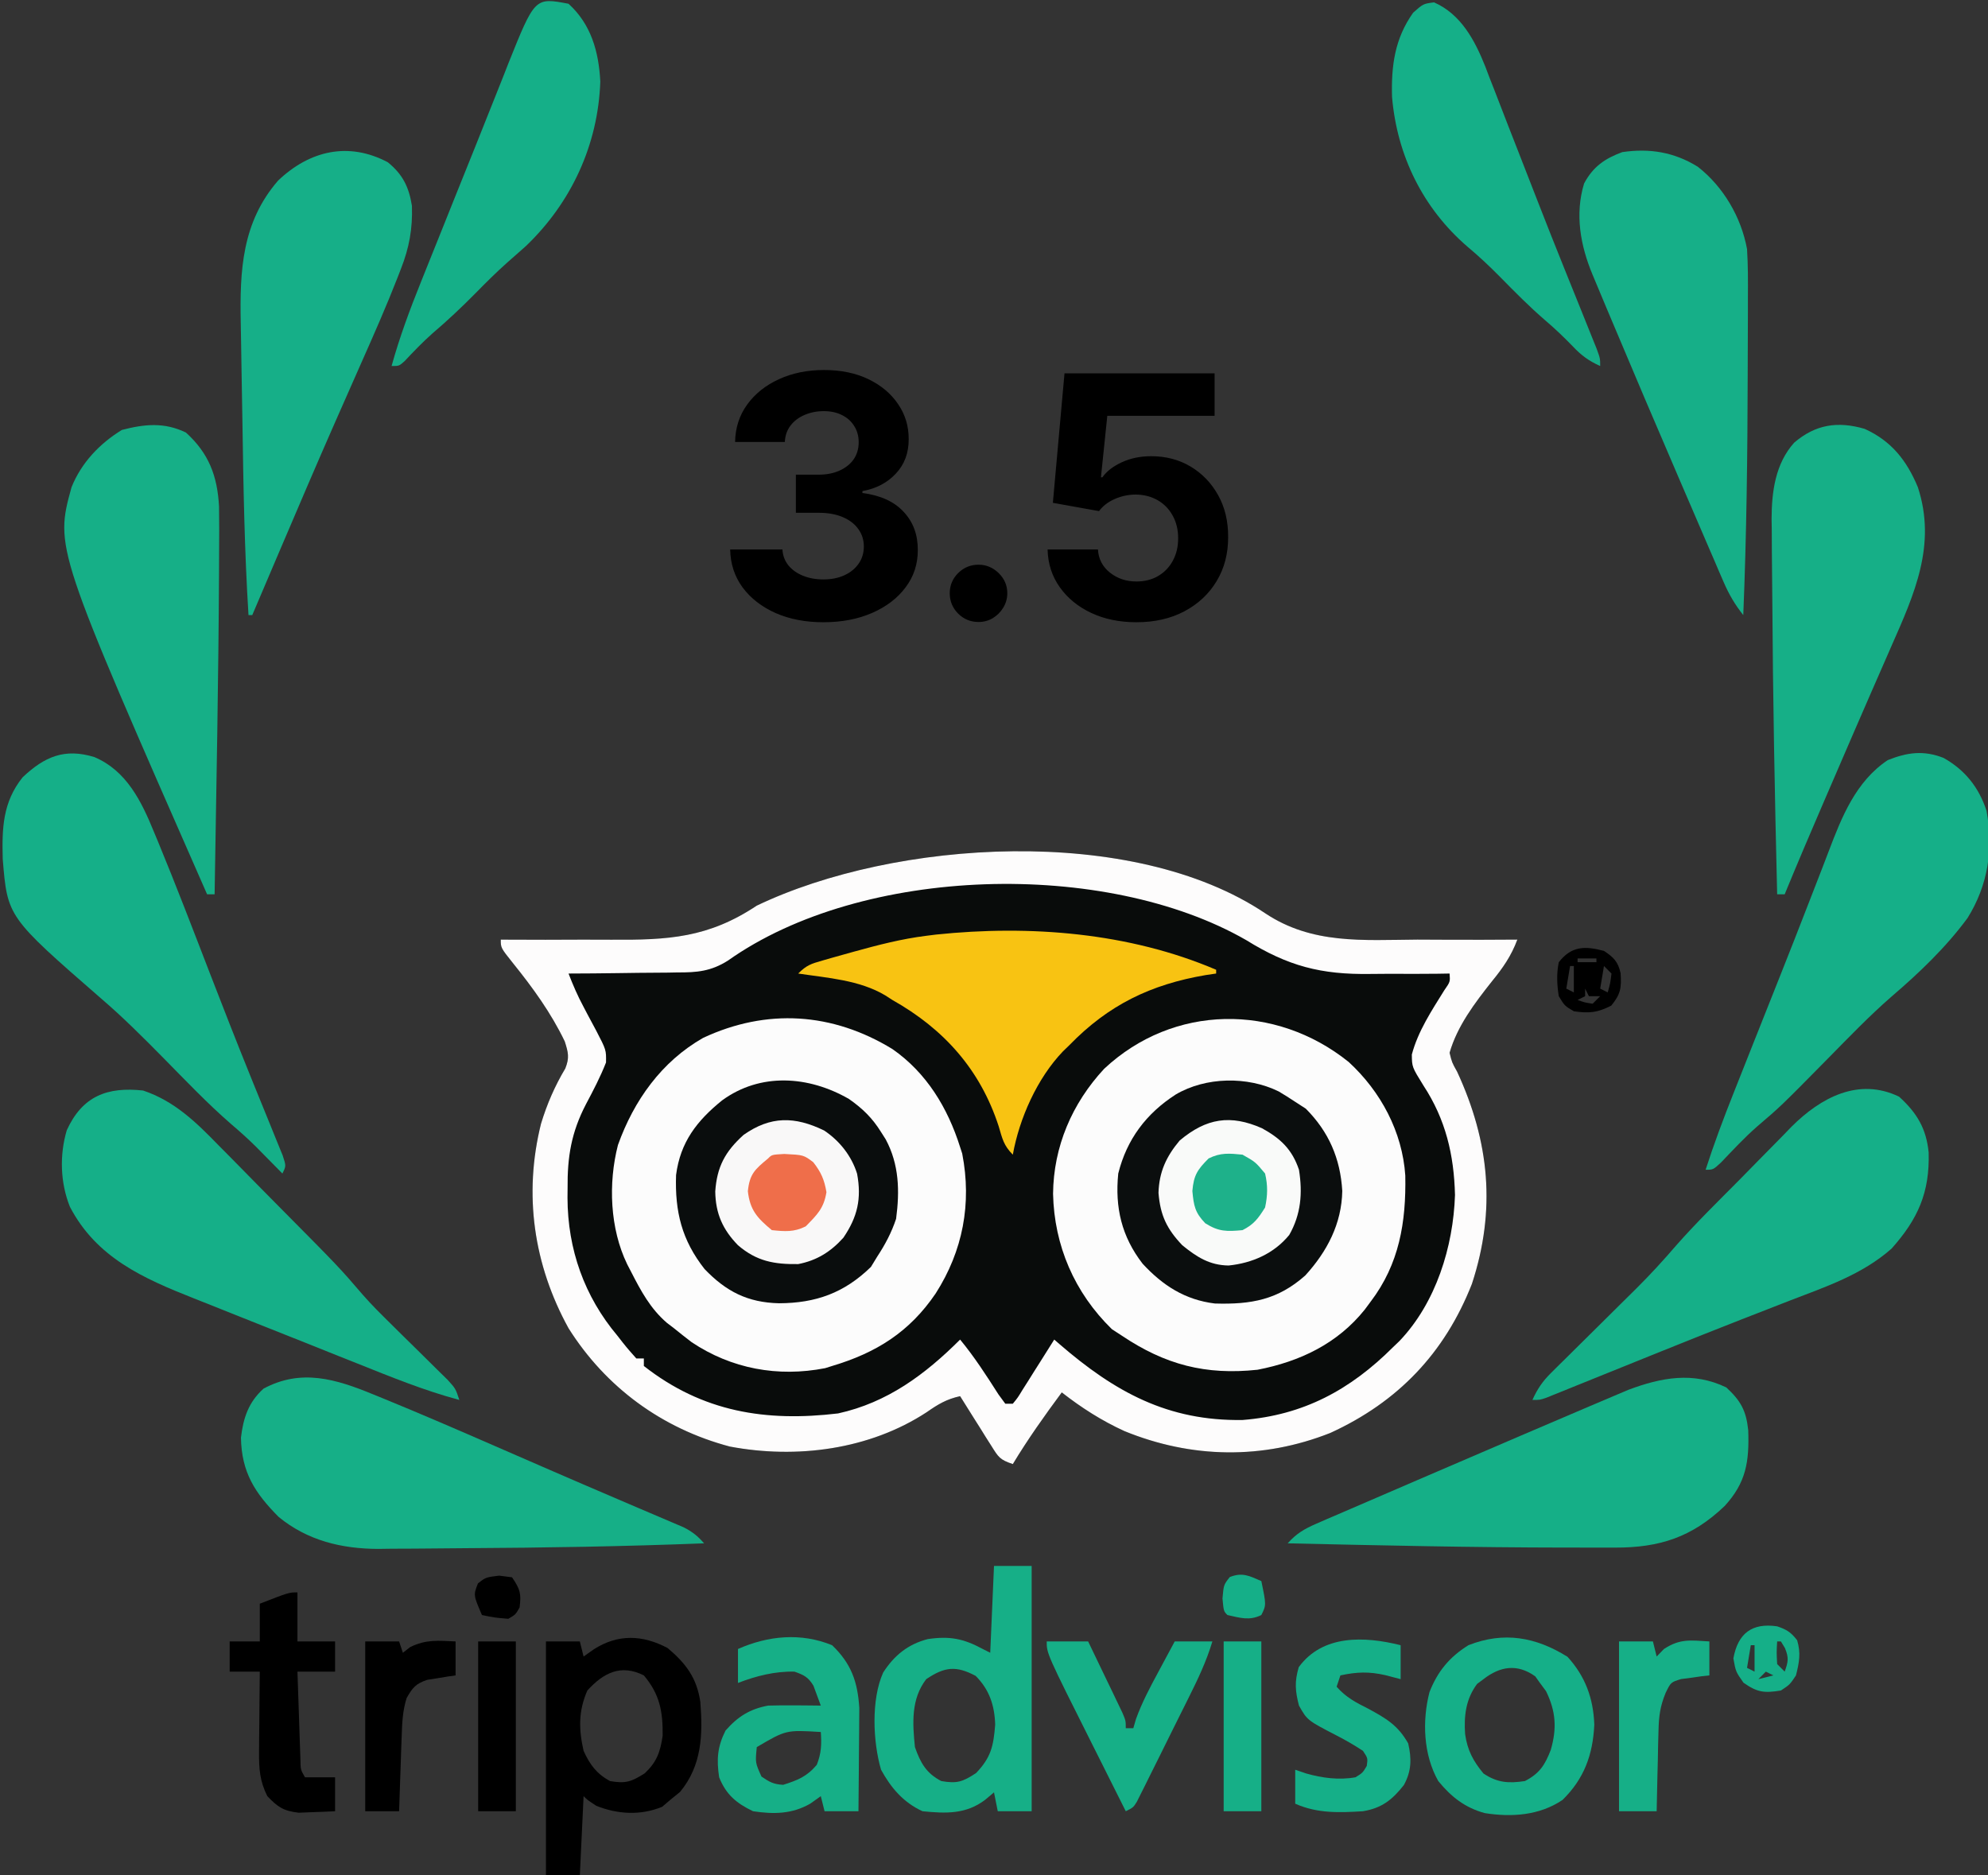 <svg width="106" height="100" viewBox="0 0 106 100" fill="none" xmlns="http://www.w3.org/2000/svg">
<rect x="0" y="0" width="106" height="100" fill="#333333" stroke="none"/>
<g clip-path="url(#clip0_106_4)">
<path d="M67.46 48.697C69.96 50.364 72.666 50.124 75.573 50.101C76.091 50.102 76.609 50.105 77.127 50.108C78.387 50.114 79.646 50.111 80.905 50.101C80.581 50.972 80.135 51.613 79.55 52.327C78.638 53.481 77.703 54.705 77.292 56.137C77.419 56.655 77.419 56.655 77.693 57.143C79.418 60.868 79.778 64.512 78.483 68.459C77.031 72.157 74.532 74.762 70.93 76.409C67.32 77.836 63.533 77.772 59.951 76.308C58.737 75.752 57.666 75.067 56.614 74.246C55.692 75.492 54.804 76.74 54.004 78.068C53.307 77.836 53.238 77.701 52.86 77.099C52.762 76.946 52.664 76.792 52.564 76.634C52.463 76.472 52.363 76.311 52.26 76.144C52.157 75.982 52.054 75.82 51.949 75.653C51.695 75.252 51.444 74.85 51.193 74.447C50.472 74.606 50.02 74.876 49.411 75.302C46.359 77.3 42.477 77.805 38.913 77.133C35.303 76.176 32.303 73.98 30.314 70.825C28.451 67.441 27.909 63.689 28.846 59.922C29.166 58.868 29.579 57.917 30.143 56.971C30.371 56.398 30.3 56.118 30.114 55.533C29.38 54.005 28.402 52.66 27.343 51.346C26.701 50.542 26.701 50.542 26.701 50.101C26.891 50.102 26.891 50.102 27.084 50.104C28.417 50.113 29.749 50.111 31.081 50.103C31.577 50.102 32.072 50.103 32.568 50.107C35.642 50.13 37.769 50.007 40.352 48.29C47.711 44.767 60.382 43.948 67.46 48.697Z" fill="#090C0B"/>
<path d="M71.912 56.627C73.625 58.202 74.774 60.353 74.93 62.682C74.977 65.16 74.617 67.393 73.076 69.416C72.924 69.621 72.924 69.621 72.77 69.829C71.315 71.647 69.313 72.599 67.053 73.038C64.288 73.334 62.133 72.773 59.826 71.227C59.559 71.053 59.559 71.053 59.286 70.875C57.292 68.93 56.21 66.421 56.149 63.657C56.173 61.14 57.161 58.836 58.872 56.992C62.565 53.535 68.006 53.488 71.912 56.627Z" fill="#FCFCFC"/>
<path d="M47.58 55.936C49.401 57.199 50.534 59.074 51.193 61.167C51.248 61.338 51.248 61.338 51.305 61.512C51.823 64.178 51.34 66.698 49.893 68.965C48.5 71.023 46.724 72.135 44.367 72.837C44.245 72.876 44.122 72.914 43.996 72.954C41.482 73.444 39.001 72.989 36.877 71.567C36.559 71.324 36.245 71.077 35.936 70.825C35.81 70.729 35.685 70.633 35.555 70.534C34.676 69.775 34.175 68.84 33.652 67.819C33.583 67.685 33.513 67.55 33.441 67.412C32.52 65.513 32.424 63.095 32.949 61.055C33.798 58.68 35.273 56.607 37.487 55.344C40.881 53.755 44.393 53.988 47.58 55.936Z" fill="#FCFCFC"/>
<path d="M67.46 48.697C69.96 50.364 72.666 50.124 75.573 50.101C76.091 50.102 76.609 50.105 77.127 50.108C78.387 50.114 79.646 50.111 80.905 50.101C80.581 50.972 80.135 51.613 79.55 52.327C78.638 53.481 77.703 54.705 77.292 56.137C77.419 56.655 77.419 56.655 77.693 57.143C79.418 60.868 79.778 64.512 78.483 68.459C77.031 72.157 74.532 74.762 70.93 76.409C67.32 77.836 63.533 77.772 59.951 76.308C58.737 75.752 57.666 75.067 56.614 74.246C55.692 75.492 54.804 76.74 54.004 78.068C53.307 77.836 53.238 77.701 52.86 77.099C52.762 76.946 52.664 76.792 52.564 76.634C52.463 76.472 52.363 76.311 52.26 76.144C52.157 75.982 52.054 75.82 51.949 75.653C51.695 75.252 51.444 74.85 51.193 74.447C50.472 74.606 50.02 74.876 49.411 75.302C46.359 77.3 42.477 77.805 38.913 77.133C35.303 76.176 32.303 73.98 30.314 70.825C28.451 67.441 27.909 63.689 28.846 59.922C29.166 58.868 29.579 57.917 30.143 56.971C30.371 56.398 30.3 56.118 30.114 55.533C29.38 54.005 28.402 52.66 27.343 51.346C26.701 50.542 26.701 50.542 26.701 50.101C26.891 50.102 26.891 50.102 27.084 50.104C28.417 50.113 29.749 50.111 31.081 50.103C31.577 50.102 32.072 50.103 32.568 50.107C35.642 50.13 37.769 50.007 40.352 48.29C47.711 44.767 60.382 43.948 67.46 48.697ZM38.809 51.224C37.908 51.792 37.164 51.858 36.118 51.852C35.95 51.856 35.783 51.859 35.611 51.862C35.084 51.87 34.556 51.872 34.029 51.874C33.668 51.878 33.308 51.883 32.948 51.889C32.07 51.902 31.192 51.908 30.314 51.911C30.551 52.523 30.802 53.108 31.114 53.685C31.186 53.822 31.258 53.96 31.332 54.101C31.482 54.386 31.634 54.67 31.788 54.953C32.325 55.987 32.325 55.987 32.313 56.654C32.01 57.427 31.63 58.152 31.241 58.884C30.459 60.391 30.249 61.687 30.264 63.355C30.263 63.526 30.261 63.696 30.259 63.871C30.268 66.614 31.154 69.126 32.924 71.227C33.019 71.348 33.113 71.469 33.21 71.594C33.438 71.883 33.682 72.16 33.928 72.435C34.061 72.435 34.193 72.435 34.33 72.435C34.33 72.567 34.33 72.7 34.33 72.837C37.468 75.295 40.833 75.825 44.687 75.367C47.315 74.79 49.329 73.289 51.193 71.429C51.958 72.355 52.594 73.344 53.24 74.356C53.36 74.519 53.479 74.682 53.602 74.849C53.735 74.849 53.867 74.849 54.004 74.849C54.27 74.524 54.27 74.524 54.526 74.101C54.624 73.947 54.723 73.792 54.824 73.633C54.977 73.388 54.977 73.388 55.133 73.139C55.288 72.894 55.288 72.894 55.447 72.644C55.703 72.24 55.958 71.835 56.212 71.429C56.301 71.506 56.391 71.584 56.483 71.664C59.447 74.227 62.275 75.781 66.255 75.717C69.507 75.461 72.006 74.103 74.28 71.831C74.394 71.722 74.507 71.613 74.624 71.501C76.568 69.46 77.489 66.476 77.58 63.72C77.528 61.574 77.08 59.686 75.899 57.885C75.286 56.895 75.286 56.895 75.279 56.229C75.607 54.989 76.334 53.891 77.005 52.811C77.325 52.351 77.325 52.351 77.292 51.911C76.963 51.917 76.963 51.917 76.627 51.922C75.796 51.932 74.965 51.93 74.134 51.925C73.778 51.924 73.421 51.927 73.065 51.933C70.435 51.974 68.678 51.513 66.445 50.127C58.947 45.82 45.984 46.136 38.809 51.224Z" fill="#FDFCFC"/>
<path d="M7.629 58.149C9.309 58.712 10.459 59.842 11.671 61.089C11.95 61.369 11.95 61.369 12.233 61.655C12.723 62.148 13.209 62.644 13.694 63.141C14.088 63.543 14.485 63.943 14.881 64.343C18.076 67.565 18.076 67.565 19.359 69.058C19.822 69.585 20.314 70.073 20.814 70.565C21.02 70.768 21.224 70.971 21.429 71.174C21.746 71.486 22.063 71.798 22.381 72.11C22.692 72.416 23.002 72.722 23.311 73.03C23.587 73.3 23.587 73.3 23.867 73.576C24.292 74.044 24.292 74.044 24.492 74.648C22.627 74.15 20.849 73.423 19.059 72.707C18.728 72.576 18.398 72.444 18.067 72.313C17.378 72.038 16.689 71.762 16 71.486C15.121 71.134 14.242 70.785 13.362 70.437C12.68 70.166 11.999 69.894 11.318 69.621C10.995 69.492 10.671 69.363 10.346 69.235C7.632 68.162 5.145 67.063 3.727 64.349C3.213 63.062 3.168 61.596 3.56 60.268C4.395 58.437 5.728 57.942 7.629 58.149Z" fill="#15AF88"/>
<path d="M19.885 74.346C20.06 74.417 20.236 74.489 20.416 74.562C22.415 75.379 24.395 76.237 26.375 77.1C26.76 77.268 27.146 77.436 27.531 77.603C28.11 77.855 28.689 78.106 29.267 78.358C30.446 78.871 31.626 79.379 32.807 79.883C33.223 80.061 33.639 80.239 34.054 80.417C34.311 80.527 34.568 80.636 34.825 80.745C35.175 80.893 35.524 81.043 35.874 81.193C36.067 81.275 36.26 81.358 36.458 81.442C36.918 81.679 37.205 81.905 37.542 82.294C33.293 82.46 29.042 82.53 24.79 82.553C24.251 82.556 23.712 82.561 23.172 82.567C22.403 82.576 21.634 82.579 20.866 82.581C20.636 82.584 20.407 82.588 20.171 82.591C18.218 82.586 16.396 82.148 14.856 80.885C13.593 79.611 12.879 78.51 12.848 76.66C12.97 75.61 13.252 74.765 14.053 74.044C16.059 72.968 17.907 73.533 19.885 74.346Z" fill="#16AF87"/>
<path d="M101.257 58.476C102.215 59.344 102.712 60.182 102.836 61.458C102.895 63.59 102.266 64.999 100.859 66.578C99.281 67.971 97.353 68.61 95.423 69.354C94.743 69.618 94.064 69.884 93.385 70.149C93.207 70.218 93.029 70.288 92.845 70.359C91.442 70.907 90.043 71.466 88.646 72.029C88.44 72.112 88.233 72.195 88.02 72.281C87.202 72.611 86.384 72.941 85.566 73.272C84.997 73.503 84.427 73.732 83.857 73.962C83.686 74.031 83.514 74.101 83.338 74.173C83.103 74.267 83.103 74.267 82.864 74.363C82.727 74.419 82.591 74.474 82.45 74.531C82.11 74.648 82.11 74.648 81.708 74.648C81.971 74.065 82.251 73.653 82.704 73.205C82.825 73.085 82.945 72.965 83.068 72.842C83.198 72.715 83.328 72.588 83.461 72.457C83.595 72.323 83.73 72.19 83.868 72.052C84.297 71.625 84.728 71.2 85.159 70.775C85.586 70.352 86.013 69.929 86.439 69.506C86.704 69.243 86.969 68.98 87.236 68.718C87.986 67.975 88.689 67.206 89.378 66.405C90.447 65.191 91.61 64.059 92.748 62.91C93.067 62.586 93.386 62.261 93.704 61.935C94.167 61.459 94.634 60.988 95.101 60.516C95.241 60.371 95.381 60.227 95.525 60.077C97.085 58.521 99.107 57.438 101.257 58.476Z" fill="#15AF88"/>
<path d="M103.626 40.412C104.767 41.047 105.516 41.987 105.922 43.233C106.294 45.27 106.005 47.197 104.908 48.953C103.765 50.507 102.33 51.879 100.867 53.13C99.674 54.169 98.578 55.312 97.468 56.439C94.958 58.985 94.958 58.985 93.69 60.068C93.007 60.664 92.394 61.33 91.767 61.984C91.345 62.374 91.345 62.374 90.943 62.374C91.388 60.994 91.892 59.648 92.428 58.301C92.513 58.086 92.598 57.871 92.686 57.649C92.962 56.952 93.239 56.255 93.515 55.558C93.657 55.203 93.657 55.203 93.801 54.84C93.896 54.601 93.991 54.362 94.088 54.116C94.183 53.877 94.278 53.639 94.376 53.393C94.567 52.912 94.758 52.431 94.949 51.95C95.444 50.704 95.935 49.456 96.418 48.205C96.668 47.558 96.919 46.912 97.171 46.266C97.284 45.976 97.395 45.686 97.505 45.395C98.204 43.553 98.954 41.667 100.655 40.531C101.697 40.116 102.563 39.997 103.626 40.412Z" fill="#15AF88"/>
<path d="M5.032 40.369C6.738 41.089 7.538 42.715 8.206 44.354C8.279 44.529 8.352 44.704 8.428 44.884C9.387 47.207 10.286 49.555 11.191 51.899C11.878 53.676 12.571 55.45 13.286 57.216C13.352 57.38 13.419 57.544 13.487 57.714C13.803 58.494 14.12 59.274 14.439 60.053C14.551 60.33 14.663 60.606 14.775 60.883C14.874 61.124 14.972 61.364 15.073 61.612C15.258 62.173 15.258 62.173 15.057 62.575C14.931 62.447 14.804 62.318 14.674 62.185C14.502 62.011 14.331 61.837 14.153 61.657C13.986 61.487 13.818 61.317 13.645 61.141C13.222 60.721 12.781 60.329 12.328 59.942C11.057 58.838 9.897 57.616 8.717 56.418C7.64 55.327 6.565 54.248 5.4 53.25C0.399 48.895 0.399 48.895 0.146 45.811C0.102 44.173 0.139 42.782 1.205 41.449C2.375 40.341 3.451 39.883 5.032 40.369Z" fill="#15AF88"/>
<path d="M92.047 73.981C92.81 74.688 93.105 75.209 93.215 76.257C93.275 77.942 93.103 79.058 91.956 80.306C90.216 81.968 88.484 82.528 86.112 82.522C85.95 82.522 85.788 82.522 85.621 82.522C85.082 82.523 84.543 82.522 84.004 82.52C83.819 82.52 83.634 82.52 83.444 82.52C78.515 82.514 73.587 82.405 68.659 82.294C69.119 81.775 69.552 81.522 70.185 81.248C70.374 81.166 70.563 81.083 70.757 80.998C71.065 80.867 71.065 80.867 71.379 80.732C71.594 80.639 71.809 80.546 72.031 80.45C72.734 80.145 73.438 79.842 74.142 79.54C74.626 79.331 75.109 79.122 75.592 78.914C76.802 78.392 78.011 77.872 79.222 77.354C79.857 77.082 80.491 76.809 81.126 76.536C82.015 76.154 82.906 75.774 83.797 75.395C84.117 75.258 84.436 75.122 84.756 74.985C85.196 74.797 85.637 74.61 86.079 74.424C86.322 74.321 86.566 74.217 86.817 74.111C88.589 73.446 90.282 73.129 92.047 73.981Z" fill="#15AF87"/>
<path d="M9.912 23.063C11.138 24.174 11.591 25.384 11.679 27.007C11.692 27.852 11.689 28.695 11.682 29.54C11.68 29.87 11.679 30.2 11.678 30.529C11.649 36.248 11.538 41.968 11.443 47.686C11.311 47.686 11.178 47.686 11.042 47.686C2.924 29.213 2.924 29.213 3.814 25.981C4.338 24.674 5.314 23.651 6.499 22.925C7.719 22.609 8.759 22.507 9.912 23.063Z" fill="#16AF87"/>
<path d="M99.421 22.867C100.849 23.513 101.666 24.55 102.261 25.981C103.265 29.052 102.077 31.676 100.843 34.469C100.729 34.729 100.616 34.988 100.503 35.248C100.259 35.807 100.014 36.366 99.769 36.925C99.134 38.377 98.507 39.832 97.879 41.287C97.673 41.764 97.467 42.241 97.261 42.718C96.548 44.369 95.843 46.023 95.159 47.686C95.027 47.686 94.894 47.686 94.758 47.686C94.63 42.436 94.529 37.184 94.499 31.932C94.496 31.43 94.491 30.927 94.485 30.424C94.476 29.716 94.473 29.008 94.471 28.3C94.468 28.092 94.464 27.884 94.461 27.67C94.465 26.222 94.66 24.723 95.665 23.604C96.799 22.632 97.982 22.447 99.421 22.867Z" fill="#16AF87"/>
<path d="M90.525 8.89C91.891 9.957 92.839 11.576 93.152 13.28C93.208 14.153 93.203 15.024 93.198 15.899C93.198 16.283 93.198 16.283 93.198 16.675C93.198 17.363 93.195 18.052 93.191 18.74C93.189 19.165 93.188 19.59 93.187 20.015C93.178 24.278 93.126 28.537 92.951 32.797C92.505 32.237 92.191 31.7 91.907 31.043C91.825 30.854 91.743 30.665 91.658 30.47C91.571 30.265 91.483 30.061 91.393 29.849C91.299 29.634 91.207 29.419 91.111 29.198C90.807 28.495 90.505 27.791 90.203 27.087C89.995 26.605 89.787 26.122 89.579 25.639C88.323 22.723 87.079 19.803 85.849 16.876C85.781 16.715 85.713 16.553 85.643 16.387C85.455 15.938 85.267 15.488 85.079 15.039C84.997 14.843 84.997 14.843 84.914 14.644C84.27 13.099 83.963 11.435 84.463 9.785C84.941 8.886 85.571 8.453 86.501 8.111C87.963 7.896 89.265 8.111 90.525 8.89Z" fill="#16AF88"/>
<path d="M20.678 8.652C21.471 9.296 21.804 9.968 21.964 10.976C22.005 12.192 21.821 13.206 21.378 14.334C21.324 14.472 21.271 14.611 21.216 14.754C20.607 16.317 19.93 17.851 19.249 19.384C18.853 20.275 18.46 21.168 18.067 22.061C17.985 22.246 17.904 22.431 17.82 22.621C16.875 24.77 15.953 26.928 15.032 29.087C14.951 29.275 14.871 29.463 14.789 29.656C14.342 30.703 13.896 31.75 13.451 32.797C13.384 32.797 13.318 32.797 13.25 32.797C13.035 29.363 12.977 25.927 12.926 22.487C12.914 21.674 12.899 20.861 12.884 20.048C12.872 19.413 12.862 18.778 12.853 18.143C12.848 17.843 12.843 17.543 12.837 17.244C12.78 14.418 12.899 11.859 14.827 9.63C16.506 8.031 18.578 7.54 20.678 8.652Z" fill="#16AF88"/>
<path d="M68.182 58.199C68.48 58.376 68.773 58.56 69.061 58.752C69.247 58.873 69.433 58.993 69.625 59.117C70.852 60.347 71.469 61.779 71.57 63.506C71.538 65.252 70.764 66.73 69.6 68.008C68.138 69.309 66.714 69.564 64.776 69.506C63.188 69.312 62 68.549 60.924 67.384C59.803 65.933 59.443 64.385 59.625 62.575C60.08 60.751 61.116 59.376 62.687 58.363C64.287 57.416 66.518 57.379 68.182 58.199Z" fill="#0B0E0E"/>
<path d="M45.265 58.599C45.991 59.107 46.509 59.61 46.977 60.362C47.06 60.492 47.142 60.621 47.227 60.755C47.944 62.093 47.977 63.505 47.78 64.99C47.533 65.729 47.202 66.352 46.776 67.002C46.665 67.185 46.553 67.367 46.438 67.555C45.013 68.945 43.494 69.486 41.538 69.493C39.866 69.455 38.713 68.864 37.567 67.668C36.354 66.126 35.981 64.612 36.048 62.656C36.273 60.906 37.153 59.768 38.498 58.678C40.542 57.184 43.112 57.359 45.265 58.599Z" fill="#0A0D0D"/>
<path d="M64.845 51.71C64.845 51.777 64.845 51.843 64.845 51.911C64.66 51.939 64.475 51.966 64.285 51.994C61.372 52.49 59.106 53.577 57.015 55.734C56.903 55.843 56.79 55.952 56.674 56.064C55.303 57.495 54.351 59.634 54.004 61.569C53.516 61.08 53.445 60.721 53.251 60.06C52.266 57.03 50.332 54.871 47.58 53.32C47.455 53.239 47.331 53.159 47.202 53.076C45.824 52.254 44.121 52.146 42.56 51.911C43.008 51.463 43.248 51.391 43.846 51.22C44.023 51.169 44.201 51.117 44.384 51.065C44.668 50.986 44.668 50.986 44.957 50.905C45.149 50.851 45.342 50.797 45.54 50.742C46.813 50.39 48.074 50.062 49.386 49.899C49.646 49.866 49.646 49.866 49.912 49.833C54.91 49.312 60.199 49.724 64.845 51.71Z" fill="#F8C312"/>
<path d="M30.314 0.201C31.515 1.29 31.928 2.756 32.008 4.351C31.892 7.72 30.456 10.815 28.035 13.127C27.703 13.425 27.368 13.72 27.031 14.013C26.455 14.527 25.911 15.068 25.371 15.619C24.625 16.375 23.865 17.091 23.057 17.779C22.532 18.244 22.051 18.748 21.57 19.259C21.28 19.517 21.28 19.517 20.879 19.517C21.304 17.983 21.848 16.518 22.442 15.043C22.535 14.811 22.628 14.579 22.724 14.339C23.02 13.6 23.317 12.861 23.614 12.123C23.809 11.636 24.004 11.15 24.198 10.663C24.58 9.709 24.964 8.756 25.348 7.803C25.705 6.919 26.058 6.033 26.408 5.146C26.566 4.75 26.723 4.354 26.881 3.958C26.95 3.781 27.019 3.603 27.09 3.421C28.518 -0.142 28.518 -0.142 30.314 0.201Z" fill="#15AF88"/>
<path d="M76.463 0.126C77.9 0.759 78.635 2.142 79.196 3.548C79.267 3.738 79.339 3.927 79.413 4.122C79.493 4.325 79.572 4.527 79.654 4.735C79.911 5.39 80.164 6.046 80.416 6.703C80.592 7.155 80.769 7.607 80.946 8.058C81.301 8.965 81.654 9.872 82.007 10.779C82.463 11.952 82.928 13.121 83.398 14.288C83.465 14.454 83.532 14.62 83.6 14.79C83.85 15.41 84.1 16.029 84.35 16.649C84.517 17.062 84.683 17.475 84.848 17.889C84.94 18.117 85.033 18.346 85.128 18.582C85.322 19.115 85.322 19.115 85.322 19.517C84.718 19.247 84.319 18.954 83.866 18.473C83.386 17.977 82.899 17.512 82.373 17.065C81.535 16.342 80.764 15.559 79.988 14.77C79.427 14.203 78.859 13.665 78.245 13.154C75.865 11.1 74.49 8.296 74.223 5.165C74.178 3.496 74.368 2.062 75.347 0.679C75.886 0.201 75.886 0.201 76.463 0.126Z" fill="#15AF88"/>
<path d="M53 83.501C53.663 83.501 54.325 83.501 55.008 83.501C55.008 87.817 55.008 92.133 55.008 96.579C54.411 96.579 53.815 96.579 53.201 96.579C53.101 96.082 53.101 96.082 53 95.573C52.847 95.702 52.694 95.831 52.536 95.963C51.516 96.747 50.424 96.704 49.186 96.579C48.166 96.106 47.514 95.343 46.977 94.366C46.544 92.879 46.443 90.627 47.09 89.185C47.681 88.267 48.413 87.673 49.473 87.399C50.635 87.23 51.371 87.37 52.398 87.927C52.53 87.994 52.663 88.06 52.799 88.129C52.865 86.602 52.932 85.074 53 83.501ZM49.386 89.537C48.571 90.599 48.654 91.879 48.784 93.159C49.078 93.997 49.389 94.557 50.189 94.97C51.028 95.116 51.327 95.014 52.046 94.542C52.846 93.704 52.972 93.104 53.063 91.964C53.033 90.945 52.757 90.098 52.021 89.361C50.981 88.809 50.373 88.871 49.386 89.537Z" fill="#16AF87"/>
<path d="M35.597 87.877C36.57 88.694 37.153 89.47 37.341 90.745C37.481 92.512 37.423 94.14 36.262 95.548C36.088 95.689 35.914 95.831 35.735 95.976C35.594 96.096 35.453 96.217 35.308 96.341C34.157 96.817 32.94 96.745 31.795 96.29C31.318 95.976 31.318 95.976 31.117 95.775C31.051 97.169 30.985 98.563 30.917 100C30.32 100 29.724 100 29.11 100C29.11 95.883 29.11 91.767 29.11 87.525C29.706 87.525 30.302 87.525 30.917 87.525C30.983 87.791 31.049 88.056 31.117 88.33C31.3 88.201 31.482 88.073 31.669 87.94C32.955 87.123 34.256 87.167 35.597 87.877ZM31.318 90.141C30.837 91.23 30.856 92.219 31.117 93.36C31.451 94.093 31.811 94.582 32.523 94.97C33.355 95.115 33.661 95.012 34.38 94.555C35.014 93.958 35.205 93.426 35.333 92.555C35.348 91.253 35.175 90.338 34.33 89.336C33.1 88.72 32.179 89.198 31.318 90.141Z" fill="black"/>
<path d="M43.942 60.28C44.766 60.829 45.404 61.634 45.7 62.585C45.948 63.921 45.72 64.891 44.97 65.996C44.297 66.746 43.552 67.213 42.561 67.404C41.28 67.421 40.347 67.256 39.348 66.398C38.536 65.562 38.155 64.714 38.137 63.533C38.227 62.219 38.661 61.405 39.65 60.513C41.087 59.504 42.374 59.519 43.942 60.28Z" fill="#F9F8F8"/>
<path d="M83.578 88.343C84.527 89.382 84.958 90.557 85.008 91.964C84.933 93.568 84.464 94.851 83.314 95.976C82.089 96.804 80.609 96.906 79.174 96.68C78.119 96.397 77.375 95.811 76.689 94.97C75.893 93.571 75.825 91.767 76.219 90.23C76.65 89.124 77.288 88.353 78.296 87.726C80.189 86.981 81.891 87.29 83.578 88.343ZM79.099 89.537C78.987 89.62 78.875 89.703 78.76 89.789C78.158 90.592 78.051 91.491 78.12 92.467C78.243 93.326 78.541 93.893 79.099 94.567C79.844 95.065 80.443 95.1 81.307 94.97C82.089 94.569 82.38 94.108 82.687 93.31C83.016 92.173 82.964 91.26 82.436 90.179C82.275 89.961 82.275 89.961 82.11 89.738C82.027 89.622 81.944 89.506 81.859 89.386C80.899 88.699 79.982 88.849 79.099 89.537Z" fill="#15AF88"/>
<path d="M67.291 60.161C68.282 60.708 68.896 61.288 69.261 62.374C69.461 63.612 69.369 64.753 68.742 65.851C67.929 66.845 66.762 67.352 65.51 67.48C64.494 67.467 63.811 67.027 63.038 66.398C62.212 65.527 61.867 64.804 61.771 63.607C61.804 62.491 62.184 61.668 62.9 60.815C64.327 59.617 65.609 59.419 67.291 60.161Z" fill="#F9FAF9"/>
<path d="M44.367 87.726C45.388 88.704 45.731 89.675 45.818 91.075C45.816 91.329 45.814 91.582 45.812 91.844C45.811 91.981 45.811 92.117 45.81 92.257C45.808 92.688 45.803 93.118 45.798 93.549C45.796 93.843 45.794 94.137 45.792 94.431C45.788 95.147 45.781 95.863 45.773 96.579C45.176 96.579 44.58 96.579 43.966 96.579C43.9 96.314 43.833 96.048 43.765 95.775C43.579 95.907 43.392 96.04 43.2 96.177C42.222 96.735 41.248 96.744 40.151 96.579C39.262 96.15 38.714 95.693 38.345 94.769C38.202 93.815 38.25 93.147 38.684 92.279C39.343 91.529 39.979 91.129 40.955 90.946C41.44 90.932 41.925 90.929 42.41 90.933C42.79 90.936 42.79 90.936 43.178 90.939C43.372 90.941 43.566 90.943 43.765 90.946C43.682 90.722 43.599 90.498 43.514 90.267C43.468 90.141 43.421 90.014 43.373 89.885C43.096 89.427 42.861 89.311 42.36 89.135C41.317 89.112 40.317 89.365 39.349 89.738C39.349 89.141 39.349 88.543 39.349 87.928C40.965 87.213 42.71 87.049 44.367 87.726ZM40.352 93.159C40.269 93.993 40.269 93.993 40.603 94.731C41.029 95.02 41.238 95.142 41.758 95.171C42.531 94.926 43.027 94.73 43.552 94.102C43.796 93.483 43.811 93.014 43.765 92.354C41.914 92.242 41.914 92.242 40.352 93.159Z" fill="#16AF87"/>
<path d="M74.682 87.726C74.682 88.324 74.682 88.921 74.682 89.537C74.413 89.467 74.144 89.396 73.866 89.323C72.989 89.124 72.345 89.149 71.47 89.336C71.403 89.535 71.337 89.734 71.269 89.94C71.76 90.5 72.287 90.779 72.95 91.109C73.914 91.631 74.538 91.997 75.083 92.958C75.274 93.774 75.264 94.441 74.853 95.184C74.233 95.971 73.68 96.411 72.674 96.579C71.412 96.658 70.239 96.702 69.061 96.177C69.061 95.579 69.061 94.982 69.061 94.366C69.255 94.433 69.45 94.499 69.65 94.567C70.503 94.809 71.395 94.927 72.273 94.769C72.655 94.535 72.655 94.535 72.875 94.165C72.934 93.754 72.934 93.754 72.674 93.36C72.216 93.059 71.779 92.804 71.294 92.555C69.705 91.732 69.705 91.732 69.261 90.946C69.058 90.16 69.02 89.677 69.249 88.896C70.523 87.154 72.748 87.242 74.682 87.726Z" fill="#15AF88"/>
<path d="M15.86 84.909C15.86 85.773 15.86 86.636 15.86 87.525C16.522 87.525 17.185 87.525 17.867 87.525C17.867 88.056 17.867 88.588 17.867 89.135C17.205 89.135 16.542 89.135 15.86 89.135C15.888 89.998 15.918 90.862 15.948 91.725C15.956 91.972 15.963 92.218 15.972 92.471C15.98 92.706 15.988 92.941 15.997 93.183C16.004 93.4 16.012 93.617 16.019 93.84C16.027 94.362 16.027 94.362 16.261 94.769C16.791 94.769 17.321 94.769 17.867 94.769C17.867 95.366 17.867 95.964 17.867 96.579C17.454 96.601 17.039 96.617 16.625 96.63C16.395 96.639 16.164 96.648 15.927 96.658C15.115 96.563 14.815 96.362 14.254 95.775C13.853 94.978 13.805 94.324 13.813 93.438C13.814 93.187 13.816 92.936 13.817 92.678C13.82 92.417 13.824 92.157 13.827 91.889C13.829 91.625 13.831 91.361 13.833 91.088C13.837 90.437 13.844 89.786 13.852 89.135C13.322 89.135 12.792 89.135 12.246 89.135C12.246 88.604 12.246 88.073 12.246 87.525C12.776 87.525 13.306 87.525 13.852 87.525C13.852 86.861 13.852 86.197 13.852 85.513C15.408 84.909 15.408 84.909 15.86 84.909Z" fill="black"/>
<path d="M55.81 87.525C56.539 87.525 57.268 87.525 58.019 87.525C58.354 88.221 58.689 88.916 59.023 89.613C59.118 89.811 59.214 90.009 59.313 90.213C59.403 90.403 59.494 90.592 59.587 90.787C59.671 90.962 59.755 91.137 59.842 91.317C60.026 91.751 60.026 91.751 60.026 92.153C60.159 92.153 60.291 92.153 60.428 92.153C60.475 91.99 60.522 91.828 60.571 91.661C60.89 90.779 61.313 89.983 61.758 89.16C61.842 89.002 61.927 88.845 62.014 88.682C62.22 88.296 62.428 87.91 62.636 87.525C63.299 87.525 63.961 87.525 64.644 87.525C64.328 88.582 63.874 89.533 63.383 90.516C63.3 90.683 63.217 90.851 63.131 91.023C62.956 91.376 62.78 91.727 62.604 92.079C62.335 92.619 62.067 93.16 61.8 93.702C61.629 94.044 61.458 94.386 61.288 94.728C61.207 94.891 61.127 95.053 61.045 95.221C60.97 95.37 60.895 95.519 60.817 95.673C60.752 95.805 60.686 95.936 60.618 96.072C60.428 96.378 60.428 96.378 60.026 96.579C59.587 95.703 59.148 94.827 58.709 93.95C58.56 93.653 58.411 93.356 58.262 93.059C55.81 88.172 55.81 88.172 55.81 87.525Z" fill="#16AF87"/>
<path d="M86.326 87.525C86.922 87.525 87.518 87.525 88.133 87.525C88.199 87.791 88.265 88.056 88.333 88.33C88.462 88.197 88.59 88.064 88.722 87.928C89.58 87.367 90.133 87.465 91.144 87.525C91.144 88.123 91.144 88.72 91.144 89.336C91.006 89.351 90.868 89.366 90.726 89.382C90.545 89.408 90.364 89.434 90.178 89.462C89.999 89.485 89.819 89.508 89.634 89.532C89.087 89.701 89.087 89.701 88.811 90.27C88.514 90.994 88.449 91.518 88.431 92.296C88.424 92.546 88.417 92.796 88.41 93.054C88.403 93.442 88.403 93.442 88.396 93.838C88.389 94.101 88.382 94.365 88.375 94.636C88.359 95.284 88.345 95.931 88.333 96.579C87.671 96.579 87.008 96.579 86.326 96.579C86.326 93.591 86.326 90.604 86.326 87.525Z" fill="#16AF87"/>
<path d="M19.474 87.525C20.07 87.525 20.666 87.525 21.28 87.525C21.347 87.724 21.413 87.924 21.481 88.129C21.609 88.029 21.738 87.93 21.87 87.827C22.72 87.409 23.35 87.483 24.292 87.525C24.292 88.123 24.292 88.72 24.292 89.336C24.154 89.356 24.016 89.375 23.874 89.396C23.693 89.426 23.512 89.456 23.326 89.487C23.146 89.515 22.967 89.543 22.782 89.572C22.168 89.777 21.999 89.985 21.682 90.543C21.468 91.218 21.442 91.866 21.418 92.571C21.409 92.805 21.401 93.038 21.392 93.278C21.38 93.642 21.38 93.642 21.368 94.014C21.36 94.26 21.351 94.506 21.342 94.759C21.321 95.366 21.3 95.973 21.28 96.579C20.684 96.579 20.088 96.579 19.474 96.579C19.474 93.591 19.474 90.604 19.474 87.525Z" fill="black"/>
<path d="M65.246 87.525C65.909 87.525 66.571 87.525 67.254 87.525C67.254 90.513 67.254 93.501 67.254 96.579C66.591 96.579 65.929 96.579 65.246 96.579C65.246 93.591 65.246 90.604 65.246 87.525Z" fill="#16AF87"/>
<path d="M25.496 87.525C26.159 87.525 26.821 87.525 27.504 87.525C27.504 90.513 27.504 93.501 27.504 96.579C26.841 96.579 26.179 96.579 25.496 96.579C25.496 93.591 25.496 90.604 25.496 87.525Z" fill="black"/>
<path d="M41.82 61.532C42.848 61.584 42.848 61.584 43.364 61.972C43.782 62.51 43.952 62.896 44.066 63.569C43.925 64.437 43.572 64.766 42.962 65.392C42.332 65.708 41.85 65.664 41.155 65.594C40.377 64.949 39.989 64.526 39.876 63.519C39.969 62.594 40.256 62.351 40.955 61.771C41.155 61.569 41.155 61.569 41.82 61.532Z" fill="#EF6E4A"/>
<path d="M66.25 61.569C66.94 61.959 66.94 61.959 67.454 62.575C67.604 63.209 67.592 63.752 67.454 64.386C67.094 64.964 66.856 65.29 66.25 65.594C65.419 65.672 64.983 65.681 64.267 65.229C63.715 64.658 63.65 64.293 63.577 63.506C63.65 62.657 63.851 62.364 64.443 61.771C65.075 61.454 65.551 61.499 66.25 61.569Z" fill="#1EB18A"/>
<path d="M94.758 86.72C95.27 86.892 95.493 87.036 95.824 87.462C96.029 88.152 95.934 88.644 95.761 89.336C95.435 89.826 95.435 89.826 94.958 90.141C94.073 90.286 93.702 90.246 92.963 89.726C92.549 89.135 92.549 89.135 92.424 88.431C92.662 87.093 93.423 86.521 94.758 86.72ZM94.758 87.525C94.724 88.112 94.724 88.112 94.758 88.732C94.89 88.865 95.023 88.998 95.159 89.135C95.346 88.611 95.39 88.402 95.172 87.877C95.101 87.761 95.031 87.645 94.958 87.525C94.892 87.525 94.826 87.525 94.758 87.525ZM93.352 87.726C93.286 88.125 93.22 88.523 93.152 88.934C93.35 89.033 93.35 89.033 93.553 89.135C93.553 88.67 93.553 88.205 93.553 87.726C93.487 87.726 93.421 87.726 93.352 87.726ZM94.155 89.135C94.023 89.268 93.89 89.4 93.754 89.537C94.019 89.471 94.284 89.404 94.557 89.336C94.424 89.27 94.292 89.203 94.155 89.135Z" fill="#15AF88"/>
<path d="M85.523 50.704C86.038 51.044 86.276 51.281 86.41 51.892C86.463 52.667 86.416 53.009 85.912 53.622C85.175 53.998 84.733 54.043 83.917 53.923C83.427 53.634 83.427 53.634 83.114 53.119C83.016 52.501 82.988 51.922 83.114 51.308C83.791 50.439 84.506 50.434 85.523 50.704ZM84.117 51.107C84.117 51.173 84.117 51.239 84.117 51.308C84.449 51.308 84.78 51.308 85.121 51.308C85.121 51.241 85.121 51.175 85.121 51.107C84.79 51.107 84.459 51.107 84.117 51.107ZM83.716 51.509C83.65 51.907 83.583 52.306 83.515 52.716C83.714 52.816 83.714 52.816 83.917 52.917C83.917 52.453 83.917 51.988 83.917 51.509C83.85 51.509 83.784 51.509 83.716 51.509ZM85.523 51.509C85.457 51.907 85.39 52.306 85.322 52.716C85.521 52.816 85.521 52.816 85.724 52.917C85.86 52.435 85.86 52.435 85.924 51.911C85.792 51.779 85.659 51.646 85.523 51.509ZM84.519 51.71C84.72 52.113 84.72 52.113 84.72 52.113L84.519 51.71ZM84.519 52.716C84.519 52.849 84.519 52.982 84.519 53.119C84.32 53.218 84.32 53.218 84.117 53.32C84.497 53.457 84.497 53.457 84.92 53.521C85.053 53.388 85.185 53.255 85.322 53.119C85.123 53.119 84.924 53.119 84.72 53.119C84.653 52.986 84.587 52.853 84.519 52.716Z" fill="black"/>
<path d="M26.613 84.017C26.841 84.046 27.068 84.075 27.303 84.105C27.736 84.755 27.799 84.96 27.705 85.714C27.491 86.092 27.491 86.092 27.102 86.318C26.362 86.255 26.362 86.255 25.697 86.117C25.239 85.053 25.239 85.053 25.484 84.432C25.898 84.105 25.898 84.105 26.613 84.017Z" fill="black"/>
<path d="M67.254 84.306C67.519 85.585 67.519 85.585 67.254 86.117C66.622 86.433 66.117 86.266 65.447 86.117C65.246 85.915 65.246 85.915 65.183 85.236C65.246 84.507 65.246 84.507 65.572 84.092C66.244 83.826 66.609 84.027 67.254 84.306Z" fill="#15AF88"/>
<path d="M43.9 33.179C42.945 33.179 42.095 33.015 41.349 32.687C40.608 32.354 40.022 31.898 39.592 31.319C39.166 30.735 38.946 30.062 38.933 29.299H41.72C41.737 29.619 41.842 29.9 42.033 30.143C42.229 30.381 42.489 30.567 42.813 30.699C43.137 30.831 43.501 30.897 43.906 30.897C44.328 30.897 44.701 30.822 45.025 30.673C45.349 30.524 45.602 30.317 45.785 30.053C45.969 29.789 46.06 29.484 46.06 29.139C46.06 28.79 45.962 28.481 45.766 28.212C45.575 27.94 45.298 27.727 44.935 27.573C44.577 27.42 44.151 27.343 43.657 27.343H42.436V25.31H43.657C44.075 25.31 44.443 25.238 44.763 25.093C45.087 24.948 45.338 24.748 45.517 24.492C45.696 24.232 45.785 23.93 45.785 23.584C45.785 23.256 45.707 22.969 45.549 22.722C45.396 22.47 45.178 22.274 44.897 22.134C44.62 21.993 44.296 21.923 43.925 21.923C43.55 21.923 43.207 21.991 42.896 22.127C42.585 22.259 42.336 22.449 42.148 22.696C41.961 22.943 41.861 23.233 41.848 23.565H39.195C39.208 22.811 39.423 22.146 39.841 21.571C40.258 20.996 40.821 20.546 41.528 20.222C42.24 19.894 43.043 19.73 43.938 19.73C44.842 19.73 45.632 19.894 46.31 20.222C46.987 20.55 47.514 20.994 47.889 21.552C48.268 22.106 48.455 22.728 48.451 23.418C48.455 24.151 48.227 24.763 47.767 25.253C47.311 25.743 46.717 26.054 45.984 26.186V26.288C46.947 26.412 47.68 26.746 48.182 27.292C48.69 27.833 48.941 28.511 48.937 29.325C48.941 30.07 48.726 30.733 48.291 31.312C47.861 31.892 47.266 32.348 46.508 32.68C45.749 33.013 44.88 33.179 43.9 33.179ZM52.174 33.166C51.752 33.166 51.39 33.017 51.088 32.719C50.789 32.416 50.64 32.054 50.64 31.632C50.64 31.215 50.789 30.857 51.088 30.558C51.39 30.26 51.752 30.111 52.174 30.111C52.584 30.111 52.941 30.26 53.248 30.558C53.555 30.857 53.709 31.215 53.709 31.632C53.709 31.913 53.636 32.171 53.491 32.406C53.35 32.636 53.165 32.821 52.935 32.962C52.705 33.098 52.451 33.166 52.174 33.166ZM60.594 33.179C59.691 33.179 58.886 33.013 58.178 32.68C57.475 32.348 56.917 31.89 56.503 31.306C56.09 30.722 55.875 30.053 55.858 29.299H58.542C58.572 29.806 58.785 30.217 59.182 30.533C59.578 30.848 60.049 31.006 60.594 31.006C61.029 31.006 61.413 30.91 61.745 30.718C62.081 30.522 62.344 30.251 62.531 29.906C62.723 29.557 62.819 29.156 62.819 28.704C62.819 28.244 62.721 27.84 62.525 27.49C62.333 27.141 62.067 26.868 61.726 26.672C61.385 26.476 60.995 26.376 60.556 26.371C60.172 26.371 59.8 26.45 59.437 26.608C59.079 26.766 58.8 26.981 58.6 27.254L56.139 26.812L56.759 19.909H64.762V22.172H59.041L58.702 25.451H58.779C59.009 25.127 59.356 24.859 59.821 24.646C60.285 24.433 60.805 24.326 61.38 24.326C62.169 24.326 62.872 24.511 63.49 24.882C64.108 25.253 64.596 25.762 64.954 26.41C65.312 27.053 65.489 27.795 65.484 28.634C65.489 29.516 65.284 30.3 64.871 30.986C64.462 31.668 63.888 32.205 63.151 32.597C62.418 32.985 61.566 33.179 60.594 33.179Z" fill="black"/>
</g>
<defs>
<clipPath id="clip0_106_4">
<rect width="106" height="100" fill="white"/>
</clipPath>
</defs>
</svg>
